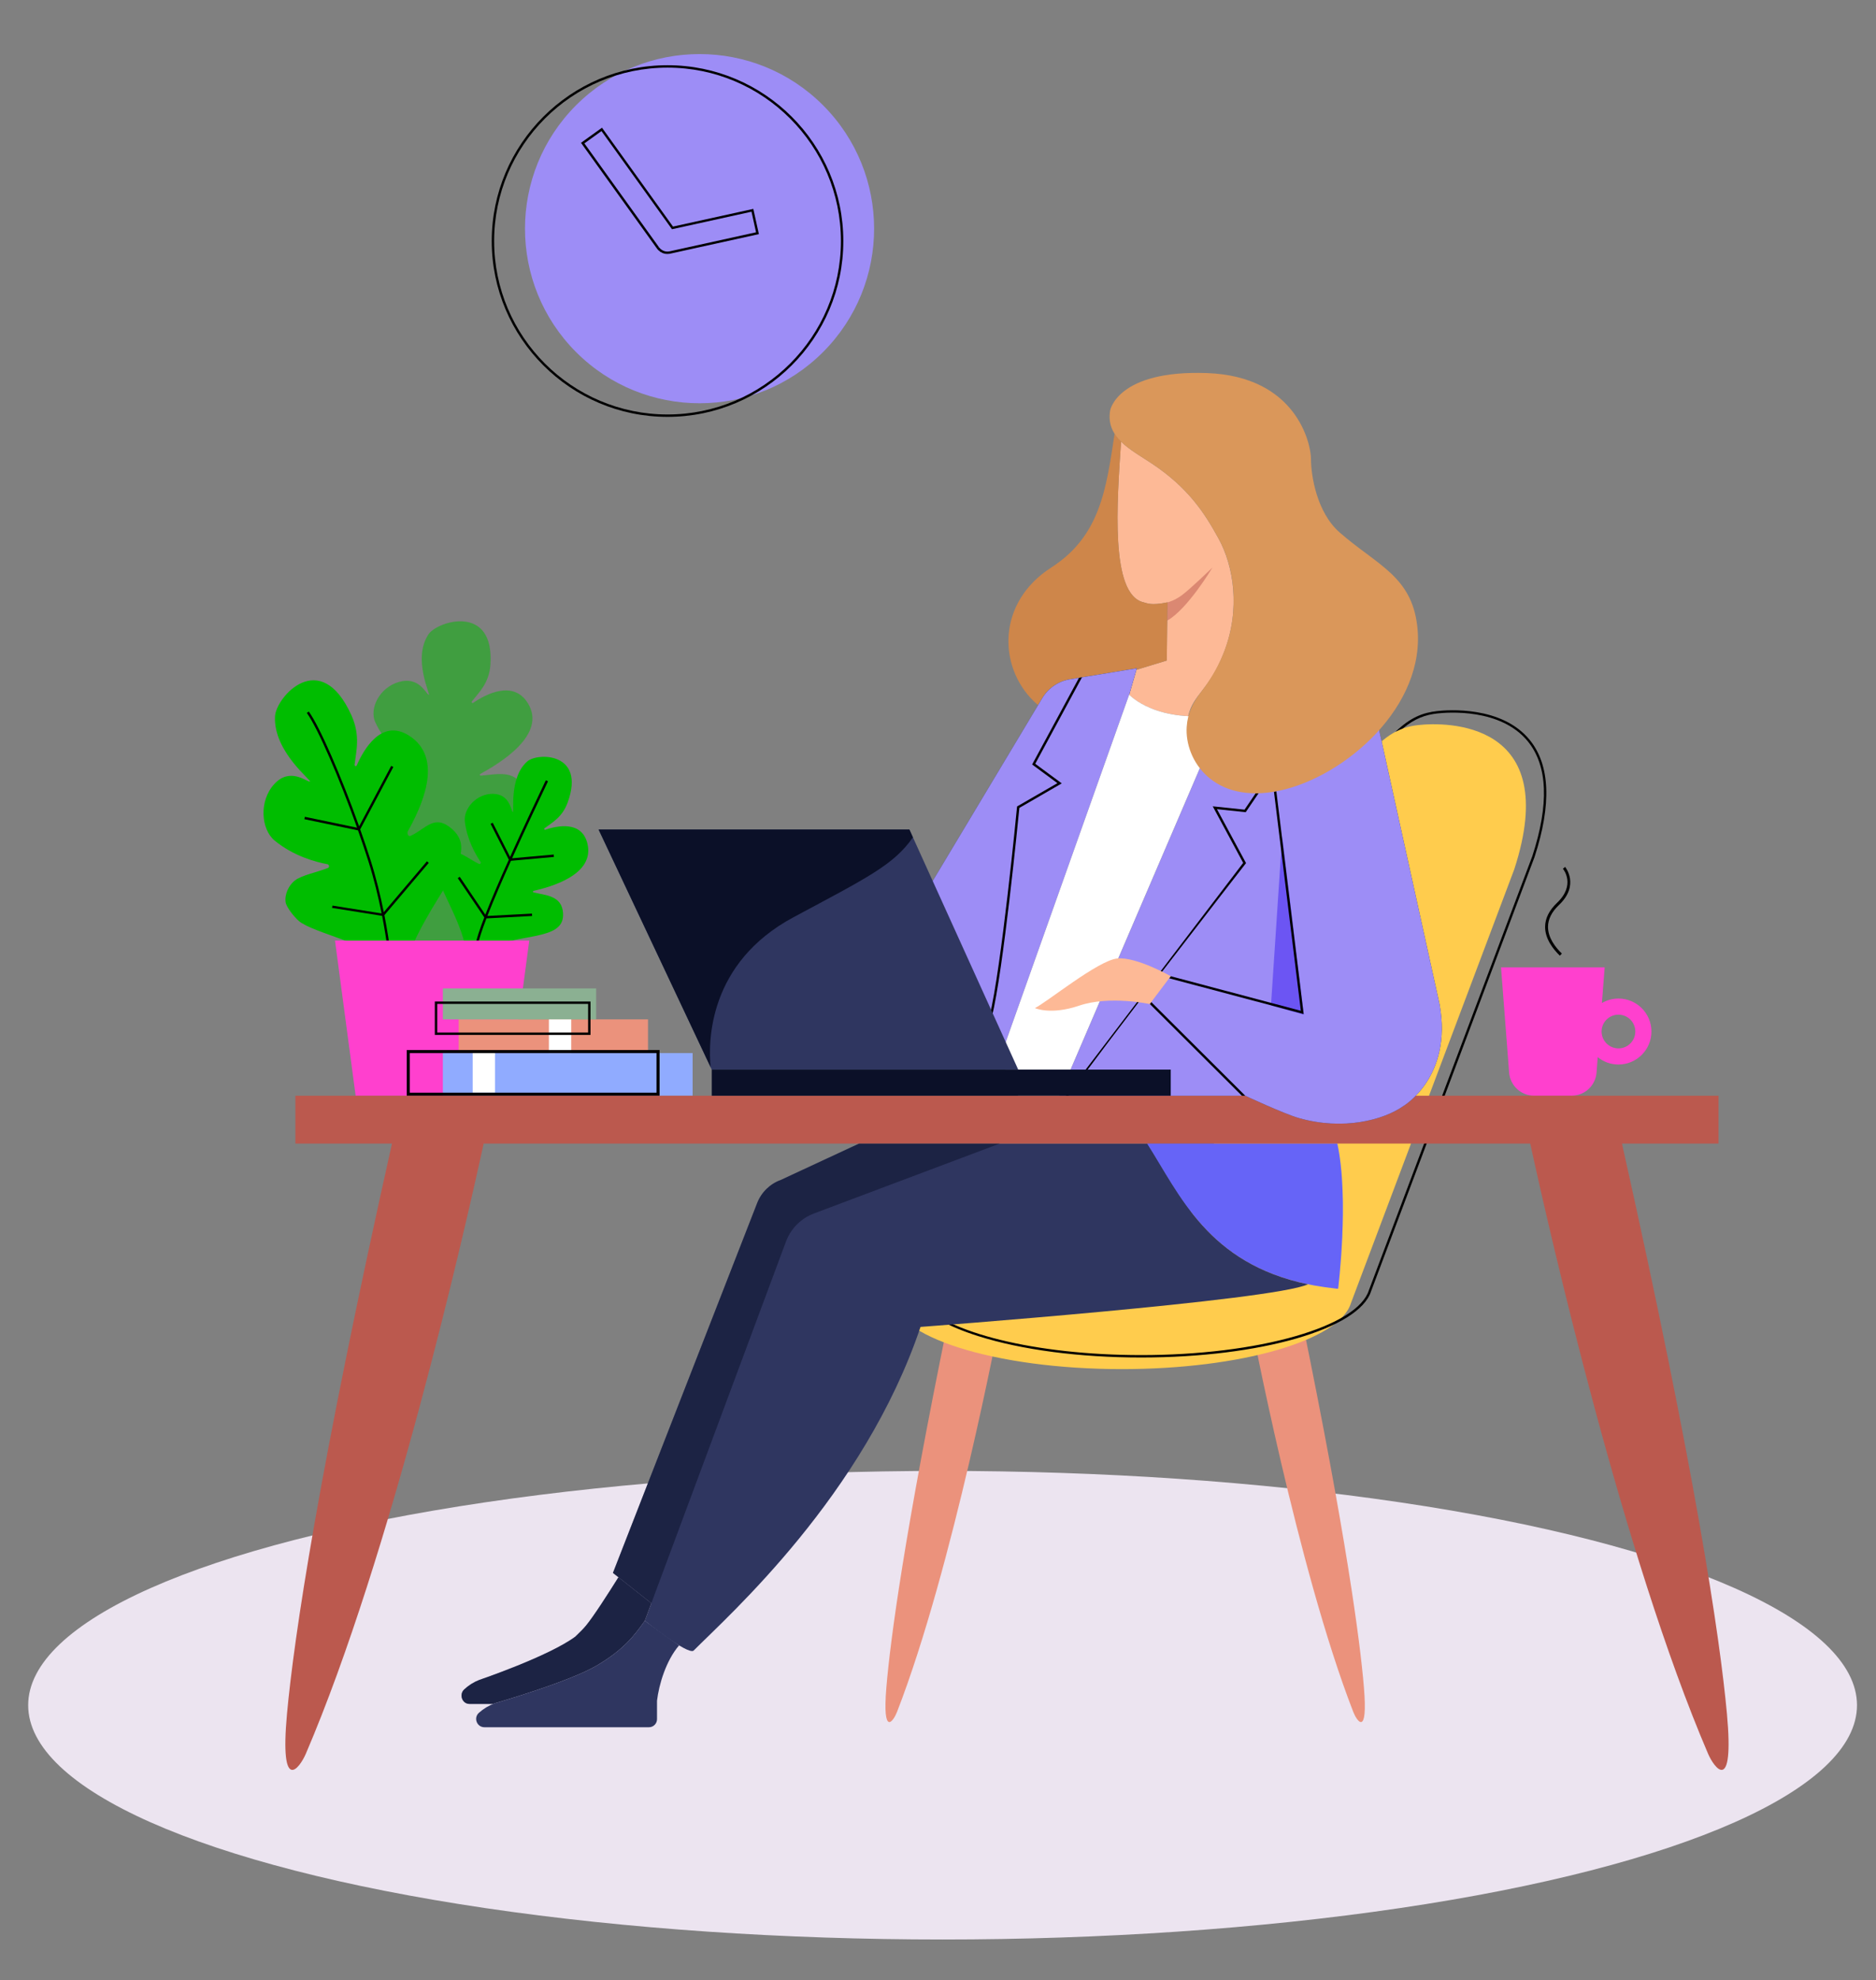 <?xml version="1.0" encoding="utf-8"?>
<!-- Generator: Adobe Illustrator 24.3.0, SVG Export Plug-In . SVG Version: 6.00 Build 0)  -->
<svg version="1.1" id="Ñëîé_1" xmlns="http://www.w3.org/2000/svg" xmlns:xlink="http://www.w3.org/1999/xlink" x="0px" y="0px"
	 viewBox="0 0 830.3 876.26" style="enable-background:new 0 0 830.3 876.26;" xml:space="preserve">
<rect x="0" y="0" width="830.3" height="876.26" fill="#808080" stroke="none"/>
<style type="text/css">
	.st0{fill:#ECE4F0;}
	.st1{opacity:0.5;fill:#00BD00;}
	.st2{fill:#00BD00;}
	.st3{fill-rule:evenodd;clip-rule:evenodd;fill:#FF40CE;}
	.st4{fill:#9D8DF6;}
	.st5{fill:#EB927C;}
	.st6{fill:#90ABFF;}
	.st7{fill:#8BB092;}
	.st8{fill:#FFFFFF;}
	.st9{fill:#FFCC4D;}
	.st10{fill:#2F3660;}
	.st11{fill:#FF40CE;}
	.st12{fill:#BB594E;}
	.st13{opacity:0.5;fill:#0B1028;}
	.st14{fill:#FDB996;}
	.st15{fill:#CE864A;}
	.st16{opacity:0.5;fill:#BB594E;}
	.st17{opacity:0.5;fill:#3C1EF0;}
	.st18{fill:#DA975A;}
	.st19{fill:#0B1028;}
</style>
<g>
	<g>
		<ellipse class="st0" cx="417.18" cy="754.54" rx="404.71" ry="103.67"/>
		<g>
			<g>
				<path class="st1" d="M161.4,357.94c3.15,1.53,6.36,3.02,9.47,4.43c-5.35-5.55-10.17-10.31-11.38-13.24
					c-0.94-2.29-1.79-6.7-1.11-8.31c1.17-2.77,4.39-4.7,7.37-5.07c3.42-0.43,9.72,1.56,14.14,2.14c0.7,0.09,1.07-0.81,0.5-1.24
					c-3.9-2.95-10.6-8.89-14.31-17.13c-2.7-6,1.83-15.34,10.6-17.8c8.77-2.46,11.87,5.23,13.06,5.77c1.19,0.54-7.43-16-0.05-26.87
					c3.96-5.84,29.29-13.63,27.35,13.61c-0.58,8.12-5.13,12.21-8.2,16.13c-0.31,0.4,0.18,0.92,0.59,0.64
					c5.55-3.78,17.67-10.22,24.13,0.06c8.78,13.96-12.34,26.66-20.99,31.4c-0.38,0.21-0.21,0.78,0.22,0.75
					c6.7-0.47,15.22-2.9,18.53,5.25c3.65,8.99-5.76,13.04-18.9,19.59c10.42-1.36,21.91-1.18,25.39,5.18
					c2.24,4.09,2.74,7.84,1.16,11.82c-2.2,5.54-6.6,9.9-12.05,12.31c-8.58,3.8-18.02,15.19-25.56,25.07
					c-10.58,13.87-16.22,10.52-16.22,10.52s-14.06-21.15-18.34-28.45c-7.35-12.52-22.38-19-24.26-28.04
					C140.66,367.42,146.05,350.51,161.4,357.94z"/>
				<path class="st2" d="M145.17,384.06c-4.53,1.83-11.67,3.19-14.67,5.55c-2.62,2.06-4.57,5.92-4.1,9.55
					c0.27,2.11,3.6,6.38,5.81,8.32c6.18,5.43,33.79,10.66,46.11,22.06c10.58-33.38,35.55-50.46,21.82-62.65
					c-7.81-6.93-11.53-0.24-18.26,2.9c-1.58,0.74-1.64-1.49-1.4-1.92c5.51-9.9,16.72-32.32,0.38-42.47
					c-12.04-7.47-19.87,6.18-22.99,13.32c-0.24,0.54-1,0.24-0.93-0.36c0.68-5.93,2.67-12.85-1.43-21.91
					c-13.75-30.38-33.37-7.95-33.79,0.53c-0.8,15.78,16.87,28.79,15.43,28.88c-1.44,0.09-8.79-6.47-15.72,1.04
					c-6.93,7.51-5.89,20.07,0.11,25.03c8.24,6.81,18.02,9.48,23.42,10.49C145.72,382.59,145.89,383.77,145.17,384.06z"/>
				<g>
					<path d="M146.97,401.73l22.15,3.52c1.14,5.87,1.98,11.24,2.59,15.68c0.39,0.21,0.78,0.42,1.15,0.65
						c-0.62-4.63-1.5-10.35-2.73-16.63l19.64-23.15l-0.81-0.68l-19.1,22.51c-1.46-7.26-3.37-15.2-5.86-23.03
						c-1.41-4.43-2.96-9.01-4.58-13.61l14.66-27.6l-0.93-0.5l-14.2,26.75c-7.86-22.02-17.4-44.02-22.29-50.79l-0.86,0.62
						c4.87,6.74,14.4,28.77,22.24,50.78l-23.11-4.81l-0.22,1.04l23.74,4.95c1.61,4.56,3.15,9.11,4.55,13.51
						c2.52,7.91,4.44,15.93,5.9,23.24l-21.77-3.46L146.97,401.73z"/>
				</g>
				<g>
					<path class="st2" d="M211.97,382.26c-3.28-1.58-7.67-4.81-10.42-5.3c-2.4-0.43-5.35,0.39-6.93,2.41
						c-0.92,1.17-1.33,5.06-1.15,7.21c0.49,6.01,12.24,23.59,12.94,35.85c22.25-10.46,43.82-5.15,42.78-18.56
						c-0.59-7.62-7.77-7.71-13.06-8.98c-0.34-0.08-0.33-0.6,0.01-0.68c7.83-1.81,27.24-7.17,23.83-21
						c-2.52-10.19-13.44-7.83-18.65-6.05c-0.39,0.13-0.64-0.43-0.3-0.68c3.33-2.51,7.83-4.79,10.24-11.43
						c8.08-22.26-13.38-22.05-17.86-18.16c-8.33,7.24-5.66,23.19-6.45,22.44c-0.79-0.74-1.33-7.93-8.71-8.06
						c-7.37-0.13-13.14,6.55-12.5,12.23c0.88,7.8,4.63,14.42,6.93,17.86C213,381.85,212.49,382.51,211.97,382.26z"/>
					<path d="M235.44,404.26l-19.73,1.04c2.75-7.04,6.52-15.73,10.43-24.41l19.02-1.71l-0.09-1.05l-18.42,1.65
						c6.09-13.49,12.43-26.79,15.69-33.65l0.2-0.42l-0.96-0.45l-0.2,0.42c-3.25,6.83-9.55,20.04-15.62,33.5l-7.69-15.12l-0.94,0.48
						l8.07,15.87c-3.89,8.63-7.64,17.29-10.4,24.34l-11.33-16.77l-0.88,0.59l11.75,17.37c-1.98,5.12-3.37,9.3-3.83,11.86l1.04,0.19
						c0.45-2.5,1.82-6.59,3.75-11.61l20.21-1.07L235.44,404.26z"/>
				</g>
				<polygon class="st3" points="175.71,416.21 234.24,416.21 225.11,484.85 175.71,484.85 157.4,484.85 148.27,416.21 				"/>
			</g>
			
				<ellipse transform="matrix(0.707 -0.707 0.707 0.707 19.165 248.594)" class="st4" cx="309.66" cy="101.16" rx="77.27" ry="77.27"/>
			<g>
				<path d="M295.44,184.46c-42.9,0-77.8-34.9-77.8-77.8c0-42.9,34.9-77.8,77.8-77.8c42.9,0,77.8,34.9,77.8,77.8
					C373.24,149.56,338.34,184.46,295.44,184.46z M295.44,29.92c-42.32,0-76.74,34.43-76.74,76.74c0,42.32,34.43,76.74,76.74,76.74
					c42.32,0,76.74-34.43,76.74-76.74C372.18,64.35,337.75,29.92,295.44,29.92z"/>
			</g>
			<g>
				<path d="M295.5,112.38c-0.07,0-0.14,0-0.21,0l-0.09-0.53l-0.01,0.53c-0.06,0-0.11,0-0.17-0.01c-0.11-0.01-0.22-0.02-0.33-0.04
					l-0.22-0.03c-0.12-0.02-0.23-0.05-0.34-0.07c-0.1-0.02-0.15-0.03-0.21-0.05c-0.1-0.03-0.19-0.06-0.29-0.09
					c-0.1-0.03-0.18-0.06-0.24-0.08c-0.07-0.03-0.13-0.05-0.19-0.08c-0.15-0.06-0.24-0.1-0.33-0.15c-0.05-0.02-0.09-0.05-0.14-0.07
					l0.18-0.51l-0.26,0.46c-0.09-0.05-0.18-0.1-0.27-0.16c-0.04-0.03-0.08-0.06-0.13-0.08c-0.13-0.09-0.23-0.16-0.32-0.23
					c-0.04-0.03-0.09-0.07-0.13-0.11l0.27-0.47l-0.34,0.41c-0.07-0.06-0.15-0.12-0.22-0.19c-0.06-0.06-0.13-0.12-0.19-0.19
					l-0.09-0.09c-0.04-0.04-0.07-0.08-0.11-0.12c-0.11-0.13-0.22-0.27-0.33-0.41l-0.05-0.07l-33.6-46.76l9.29-6.68l31.43,43.75
					l35.55-7.83l2.46,11.17l-39.26,8.64c-0.17,0.04-0.34,0.07-0.52,0.09c-0.05,0.01-0.1,0.01-0.15,0.01l-0.11-0.52l0.02,0.53
					c-0.1,0.01-0.2,0.02-0.3,0.02C295.54,112.38,295.52,112.38,295.5,112.38z M291.67,109.4c0.08,0.12,0.17,0.23,0.27,0.33
					l0.13,0.13c0.09,0.09,0.14,0.14,0.18,0.19c0.06,0.05,0.11,0.1,0.17,0.15l0.17,0.14c0.08,0.06,0.16,0.11,0.24,0.17l0.13,0.09
					c0.07,0.05,0.15,0.09,0.22,0.13l0.17,0.1c0.07,0.04,0.15,0.07,0.22,0.1l0.2,0.09c0.05,0.02,0.1,0.04,0.16,0.05
					c0.12,0.04,0.2,0.07,0.27,0.09l0.12,0.03c0.14,0.03,0.24,0.06,0.33,0.07l0.18,0.02c0.09,0.01,0.17,0.02,0.26,0.03l0.23,0.01
					c0.07,0,0.14,0.01,0.21,0c0.08,0,0.16-0.01,0.24-0.02l0.21-0.02c0.14-0.02,0.28-0.04,0.42-0.07l0.05-0.01l38.17-8.41l-2.01-9.11
					l-35.2,7.75L266.21,58l-7.57,5.44l32.98,45.9l-0.38,0.38L291.67,109.4z"/>
			</g>
			<path class="st5" d="M576.48,585.25c19.09,93.29,25.41,140.12,27.18,161.41c1.86,22.37-3.18,14.78-4.69,10.91
				c-24.73-63.54-45.48-173.53-45.48-173.53L576.48,585.25z"/>
			<path class="st5" d="M419.48,585.25c-19.09,93.29-25.41,140.12-27.18,161.41c-1.86,22.37,3.18,14.78,4.69,10.91
				c24.73-63.54,45.48-173.53,45.48-173.53L419.48,585.25z"/>
			
				<rect x="241.84" y="420.15" transform="matrix(-1.836970e-16 1 -1 -1.836970e-16 726.695 224.139)" class="st6" width="18.87" height="110.54"/>
			
				<rect x="237.45" y="416.64" transform="matrix(-1.836970e-16 1 -1 -1.836970e-16 703.436 213.621)" class="st5" width="14.9" height="83.78"/>
			
				<rect x="223.07" y="410.3" transform="matrix(-1.836970e-16 1 -1 -1.836970e-16 674.144 214.288)" class="st7" width="13.72" height="67.84"/>
			<rect x="209.2" y="465.9" class="st8" width="9.88" height="17.59"/>
			<rect x="242.94" y="451.08" class="st8" width="9.88" height="14.91"/>
			<path d="M261.35,457.94h-68.9v-14.78h68.9V457.94z M193.51,456.88h66.78v-12.66h-66.78V456.88z"/>
			<path d="M291.92,484.85h-111.9v-20.23h111.9V484.85z M181.38,483.5h109.18v-17.51H181.38V483.5z"/>
			<path class="st9" d="M627.59,320.85c-8.6,0.98-15.61,4.62-26.23,18.17c-9.83,12.55-17.27,26.79-22.18,41.95l-15.63,48.31l0,0
				l-38.81,113.26c-8.96-0.82-18.42-1.26-28.2-1.26c-56.23,0-101.81,14.45-101.81,32.27c0,17.82,45.58,32.27,101.81,32.27
				c52.76,0,96.14-12.72,101.3-29.01l72.35-192.13C691.69,318.73,639.93,319.44,627.59,320.85z"/>
			<path d="M677.02,327.4c-12.39-15.17-36.31-13.28-40.98-12.75c-6.2,0.71-11.64,2.67-18.42,9.16c1.06-0.56,2.11-1.02,3.16-1.41
				c5.49-4.58,10.17-6.11,15.39-6.71c4.58-0.52,28.01-2.38,40.04,12.36c8.79,10.77,9.46,27.86,1.99,50.76l-72.36,192.16
				c-2.45,7.74-13.97,14.94-32.44,20.27c-18.73,5.4-43,8.38-68.35,8.38c-46.95,0-86.53-10.06-97.96-23.67
				c-0.34,0.14-0.68,0.26-1.03,0.35c4.57,5.62,13.71,10.74,26.84,14.9c19.28,6.11,44.9,9.48,72.15,9.48
				c52.73,0,96.5-12.63,101.79-29.35l72.35-192.15C686.78,355.89,686.05,338.47,677.02,327.4z"/>
			<path class="st6" d="M507.7,506.01c15.75,24.69,29.16,58.55,83.82,64.19c0.24,0.03,0.47,0.04,0.71,0.06
				c0,0,4.99-39.56-0.35-64.25H507.7z"/>
			<path class="st10" d="M507.7,506.01H380.26l-34.63,16.09c-4.81,1.73-8.64,5.45-10.5,10.21L271.28,696l16.99,13.42l-2.88,7.75
				c0,0,19.31,15.5,21.63,13.17c15.84-15.9,75.24-68.66,100.4-143.19c0,0,156.24-11.64,171.47-18.87l0,0
				C534.65,559.07,522.16,528.68,507.7,506.01z"/>
			<g>
				<path class="st11" d="M716.31,441.85c-2.67,0-5.17,0.73-7.32,1.98l1.22-15.8h-45.87l3.58,46.55
					c0.45,5.79,5.28,10.27,11.09,10.27h16.52c5.81,0,10.64-4.47,11.09-10.27l0.52-6.79c2.51,2.03,5.69,3.25,9.17,3.25
					c8.06,0,14.6-6.54,14.6-14.6C730.9,448.38,724.37,441.85,716.31,441.85z M716.31,463.9c-4.12,0-7.46-3.34-7.46-7.46
					c0-4.12,3.34-7.46,7.46-7.46c4.12,0,7.46,3.34,7.46,7.46C723.77,460.56,720.43,463.9,716.31,463.9z"/>
				<path d="M690.38,422.88c-2.99-2.89-6.55-7.44-6.53-12.77c0.02-3.73,1.79-7.29,5.26-10.59c8.42-7.99,2.86-14.81,2.62-15.1
					l0.98-0.82c0.07,0.08,6.56,8.04-2.72,16.84c-3.21,3.05-4.85,6.3-4.86,9.67c-0.02,4.87,3.33,9.13,6.14,11.84L690.38,422.88z"/>
			</g>
			<path class="st12" d="M764.33,758.37c-3.09-33.76-13.98-107.24-46.46-252.35h42.74v-21.16H130.74v21.16h42.74
				c-32.48,145.11-43.37,218.59-46.46,252.35c-3.31,36.17,5.67,23.9,8.35,17.63c37.61-87.74,70.04-230.26,78.7-269.99h463.2
				c8.66,39.73,41.09,182.25,78.7,269.99C758.66,782.26,767.64,794.54,764.33,758.37z"/>
			<path class="st13" d="M380.26,506.01l-34.63,16.09c-4.81,1.73-8.64,5.45-10.5,10.21L271.28,696l16.99,13.42l59.59-160.03
				c2.14-5.74,6.66-10.28,12.4-12.44l82.23-30.93H380.26z"/>
			<path class="st14" d="M539.33,238.32c-6.04-11-13.17-22.34-29.63-33.27c-4.63-3.08-9.82-5.97-13.54-9.64
				c-1.78,26.82-4.94,67.73,10.01,71.13c1.53,0.35,3.23,1.53,10.58,0c-0.11,1.76-0.35,25.75-0.35,25.75l-13.47,4.1l-3.16,10.98
				c0,0,7.65,8.52,26.1,9.54c2.26-9.88,9.21-11.25,15.8-28.14C549.2,269.47,545.91,250.31,539.33,238.32z"/>
			<path class="st15" d="M459.46,311.99l1.84-3.06c2.66-4.45,7.15-7.49,12.26-8.34l29.57-4.87l-0.19,0.66l13.47-4.1
				c0,0,0.24-23.98,0.35-25.75c-7.35,1.53-9.05,0.35-10.58,0c-14.95-3.4-11.79-44.31-10.01-71.13c-1.1-1.09-2.07-2.24-2.86-3.49
				c-3.7,24.46-6.36,45.29-28.04,59.22c-23.98,15.41-23.63,43.62-7.76,59.14C458.11,310.87,458.78,311.44,459.46,311.99z"/>
			<path class="st16" d="M536.61,251.13c0,0-9.36,9.09-13.33,12.1c-3.41,2.59-6.52,3.31-6.52,3.31c-0.04,0.62-0.09,3.96-0.15,8.05
				l0.04,0C525.73,269.45,536.61,251.13,536.61,251.13z"/>
			<g>
				<path class="st10" d="M499.78,307.36L499.78,307.36l3.35-11.64l-29.57,4.87c-5.11,0.84-9.6,3.89-12.26,8.34l-53.88,89.87
					l35.06,69.79L499.78,307.36z"/>
				<path class="st10" d="M637.14,444.41l-31.51-142.96l-26.44-1.74c-0.8,10.18-7.15,22.79-30.22,31.01
					c-5.87,2.09-11.11,3.44-15.79,4.21l-64.32,149.92h82.28c0,0,16.99,7.93,23.58,9.83c19.78,5.7,37.65,0.84,46.19-5.13
					C620.92,489.56,643.02,476.74,637.14,444.41z"/>
			</g>
			<g>
				<path class="st4" d="M499.78,307.36L499.78,307.36l3.35-11.64l-29.57,4.87c-5.11,0.84-9.6,3.89-12.26,8.34l-53.88,89.87
					l35.06,69.79L499.78,307.36z"/>
				<path class="st4" d="M637.14,444.41l-31.51-142.96l-26.44-1.74c-0.8,10.18-7.15,22.79-30.22,31.01
					c-5.87,2.09-11.11,3.44-15.79,4.21l-64.32,149.92h82.28c0,0,16.99,7.93,23.58,9.83c19.78,5.7,37.65,0.84,46.19-5.13
					C620.92,489.56,643.02,476.74,637.14,444.41z"/>
			</g>
			<path d="M438.97,450.06l-1.03-0.26c5.22-20.88,12.12-91.97,12.18-92.68l0.03-0.27L468,346.54l-11.18-8.26l20.73-38.35l1.33-0.22
				l-20.69,38.26l11.74,8.67l-18.77,10.85C450.68,362.35,444.04,429.76,438.97,450.06z"/>
			<polygon points="509.54,443.4 508.89,444.25 549.64,484.85 551.14,484.85 			"/>
			<polygon class="st17" points="567.47,370.01 562.52,444.91 577.06,448.99 			"/>
			<path d="M471.69,484.85h1.27c12.54-18.12,77.65-101.82,78.31-102.66l0.21-0.27l-12.86-23.87l12.72,1.34l5.7-8.39
				c-0.44,0.01-0.87,0.03-1.3,0.03l-4.92,7.24l-14.08-1.48l13.48,25.03"/>
			<path d="M518.15,431.97l-0.69,0.91l59.52,15.82l-12.09-98.59c-0.35,0.07-0.7,0.14-1.04,0.19l11.89,96.97L518.15,431.97z"/>
			<path class="st8" d="M450.65,484.85h18.2l72.41-168.76c-29.69,4.44-41.49-8.73-41.49-8.73l-57.3,161.22L450.65,484.85z"/>
			<path class="st18" d="M491.36,181.54c-2.12,12.11,9.2,17.44,18.34,23.51c16.46,10.93,23.59,22.27,29.63,33.27
				c5.63,10.25,7.54,22.51,6.33,34.06c-1.3,12.46-6.36,23.8-13.96,33.66c-3.71,4.81-6.08,9.45-6.48,15.63
				c-0.94,14.58,11.76,34.33,40.91,28.22c29.16-6.11,65.27-37.53,61.13-72.89c-2.59-22.1-17.7-26.86-34.33-41.38
				c-10.23-8.93-12.7-25.39-12.7-32.45c0-7.05-6.58-36.68-46.09-38.09S491.36,181.54,491.36,181.54z"/>
			<path class="st14" d="M458.03,446.06c4.94-2.29,28.04-21.16,36.5-21.95c8.46-0.8,23.63,7.84,23.63,7.84l-9.3,12.34
				c0,0-17.68-3.88-31.26,0.71C464.93,449.28,458.03,446.06,458.03,446.06z"/>
			<g>
				<rect x="315.01" y="473.29" class="st19" width="203.15" height="11.56"/>
				<polyline class="st10" points="315.01,473.29 264.93,367.05 402.48,367.05 450.65,473.29 				"/>
				<path class="st19" d="M404.05,370.51l-1.57-3.46H264.93l49.58,105.17c-1.1-11.35-1.06-46.12,36.72-66.37
					C383.6,388.49,395.6,382.74,404.05,370.51z"/>
			</g>
			<path class="st17" d="M507.7,506.01c15.75,24.69,29.16,58.55,83.82,64.19c0.24,0.03,0.47,0.04,0.71,0.06
				c0,0,4.99-39.56-0.35-64.25H507.7z"/>
			<path class="st10" d="M285.39,717.16l2.88-7.75l-14.51-11.46l-0.04-0.03c-4.43,7.08-10.95,17.25-14.32,21.35
				c-1.07,1.3-2.76,3.02-4.76,4.92c-11.75,8.72-42.52,19.17-42.52,19.17c-2.45,0.95-4.72,2.38-6.67,4.2l0,0
				c-2.4,2.24-0.9,6.41,2.32,6.41h10.47c0.25-0.1,0.5-0.2,0.75-0.3c0,0,32.55-9.32,45.07-16.66h0
				C275.93,730.02,280.61,723.89,285.39,717.16L285.39,717.16L285.39,717.16z"/>
			<path class="st13" d="M285.39,717.16l2.88-7.75l-14.51-11.46l-0.04-0.03c-4.43,7.08-10.95,17.25-14.32,21.35
				c-1.07,1.3-2.76,3.02-4.76,4.92c-11.75,8.72-42.52,19.17-42.52,19.17c-2.45,0.95-4.72,2.38-6.67,4.2l0,0
				c-2.4,2.24-0.9,6.41,2.32,6.41h10.47c0.25-0.1,0.5-0.2,0.75-0.3c0,0,32.55-9.32,45.07-16.66h0
				C275.93,730.02,280.61,723.89,285.39,717.16L285.39,717.16L285.39,717.16z"/>
			<path class="st10" d="M285.39,717.16c-4.77,6.73-9.46,12.86-21.33,19.86h0c-12.53,7.34-45.07,16.66-45.07,16.66
				c-2.58,0.95-4.95,2.38-7.01,4.2h0c-2.53,2.24-0.94,6.41,2.43,6.41h72.8c1.98,0,3.58-1.6,3.58-3.58v-8.16
				c0.84-7.1,3.94-17.69,9.77-24.49C294.75,724.17,285.39,717.16,285.39,717.16z"/>
		</g>
	</g>
</g>
</svg>
